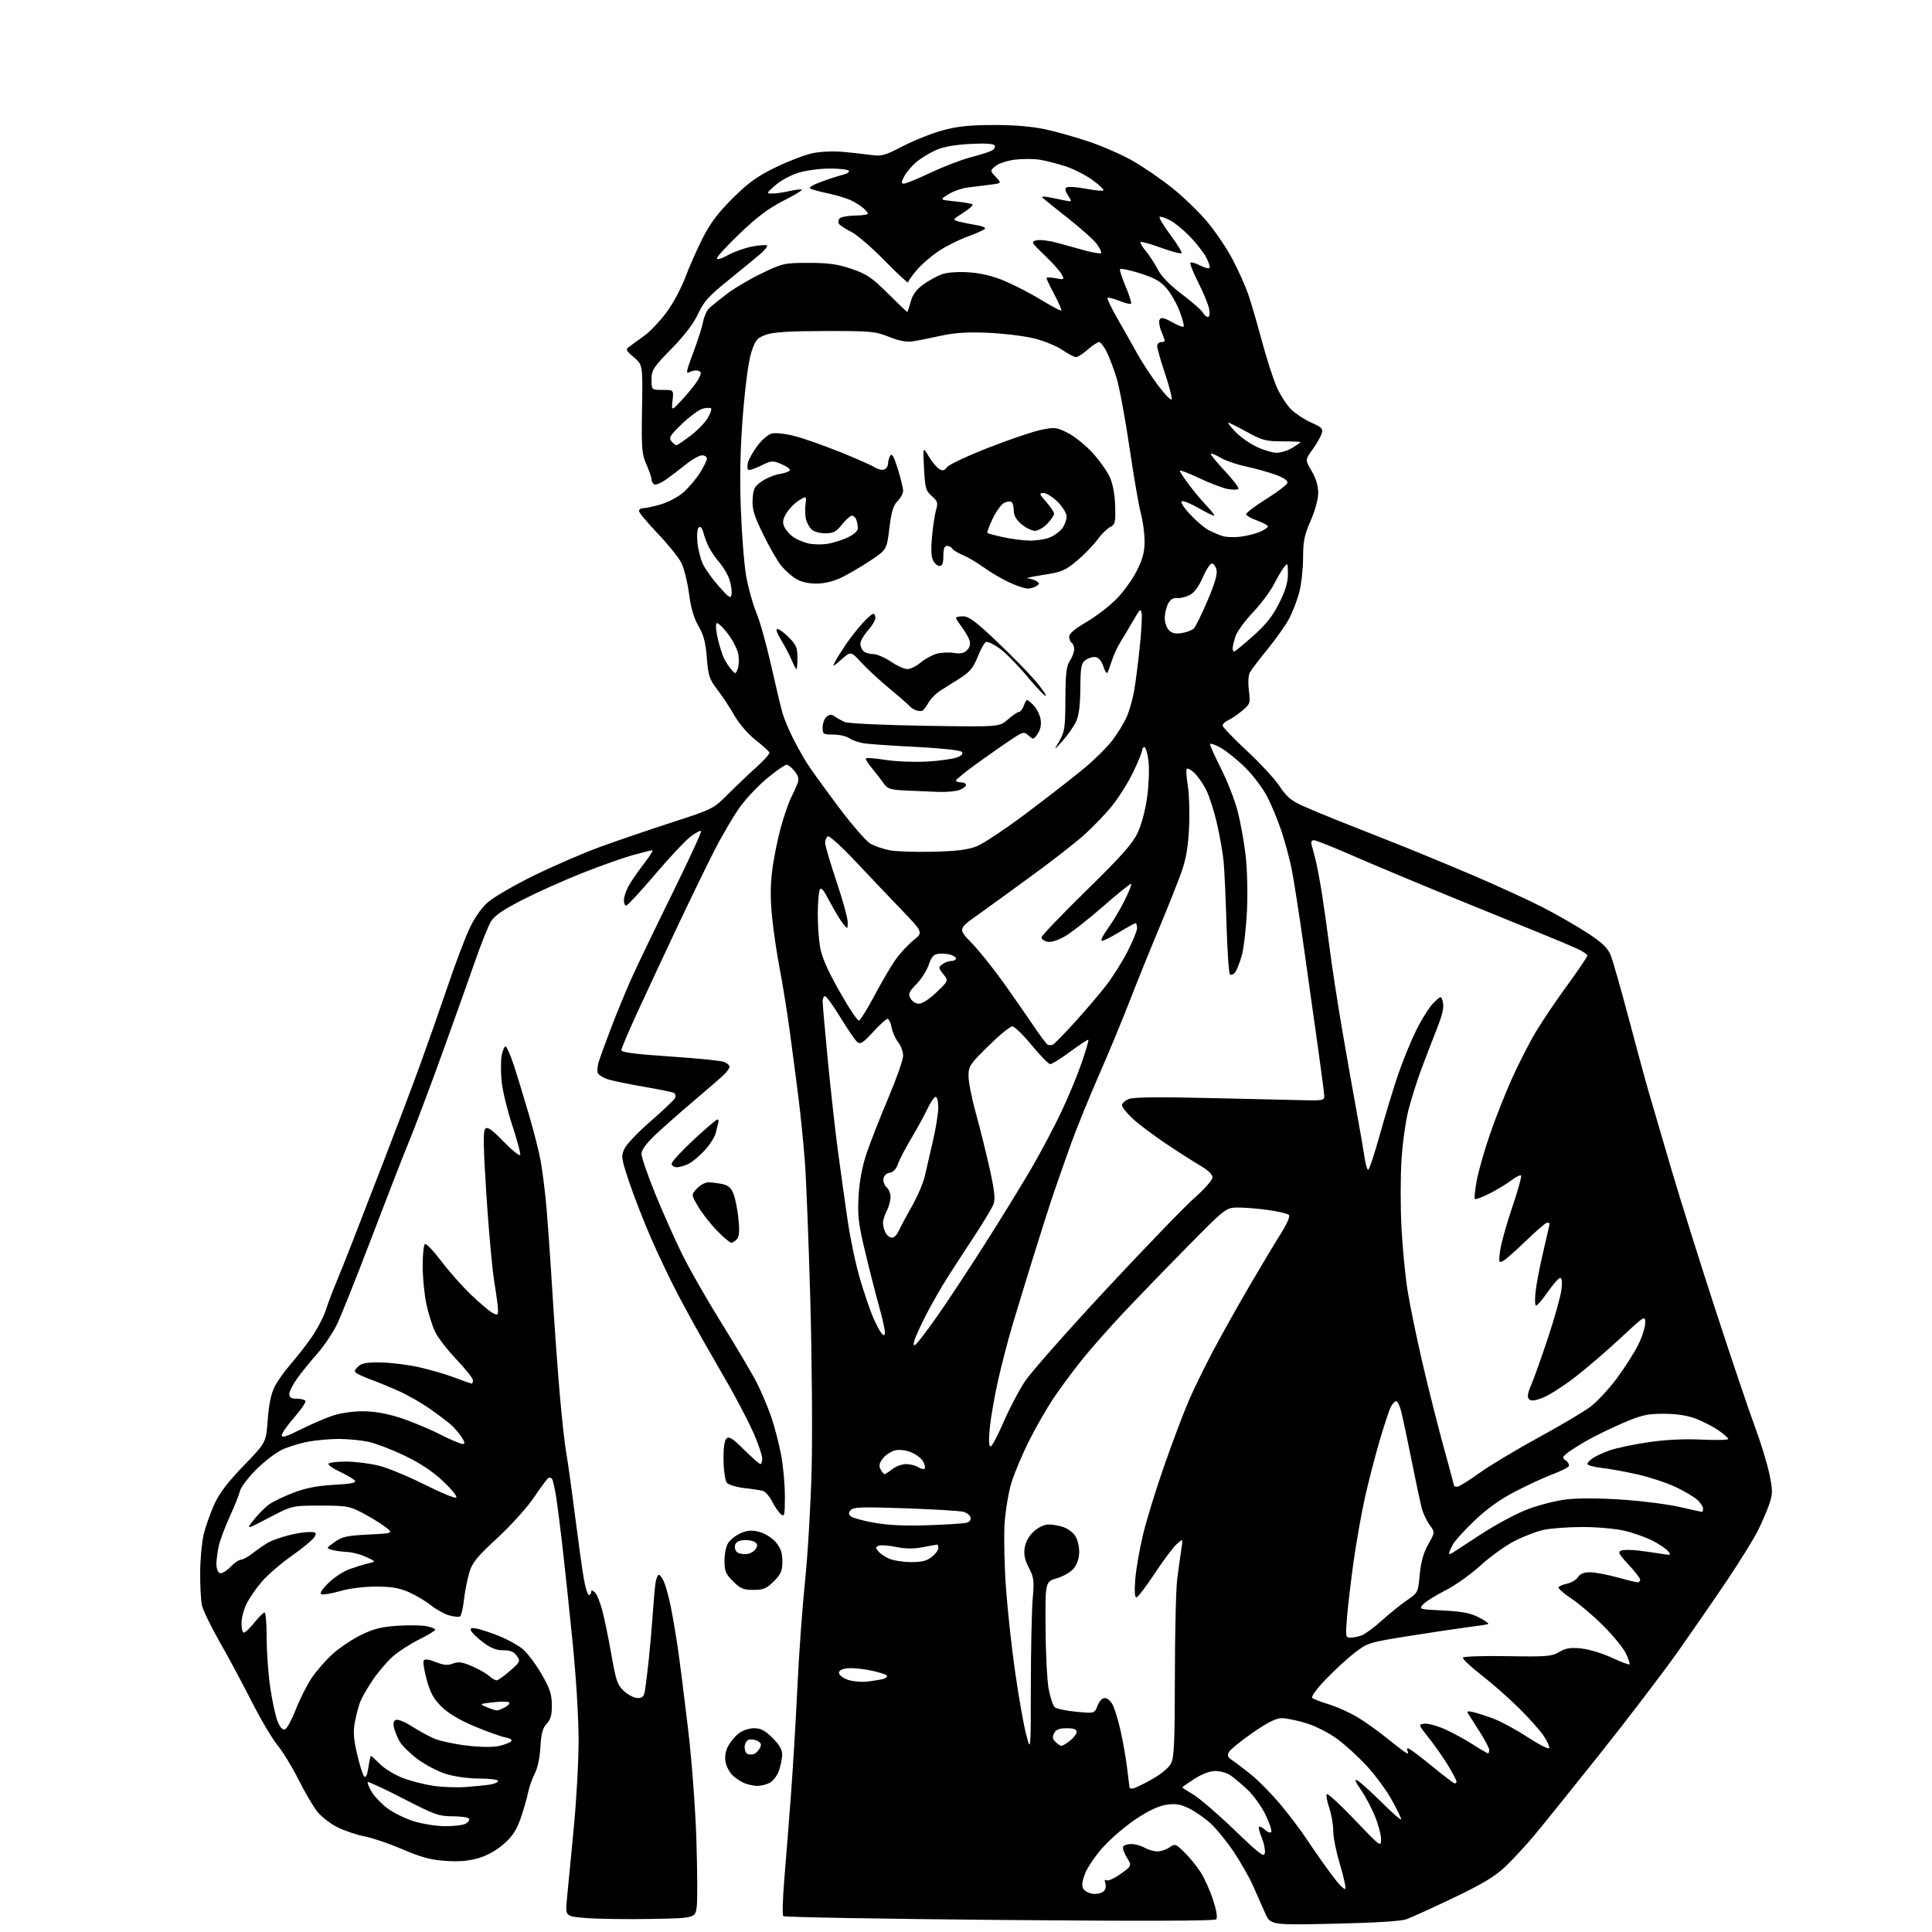<?xml version="1.0" encoding="UTF-8" standalone="no"?>
<svg 
  version="1.1" 
  xmlns="http://www.w3.org/2000/svg" 
  xmlns:xlink="http://www.w3.org/1999/xlink" 
  xmlns:svg="http://www.w3.org/2000/svg"
  xmlns:rdf="http://www.w3.org/1999/02/22-rdf-syntax-ns#"
  xmlns:cc="http://creativecommons.org/ns#"
  xmlns:dc="http://purl.org/dc/elements/1.1/"
  viewBox="0 0 768 768"
  width="768"
  height="768"
>
<style>svg {background-color: white; }</style>"
<path stroke="none" fill="black" fill-rule="evenodd" d="M530.25,764.71C505.00,765.26 505.00,765.26 502.87,760.38C501.70,757.70 499.51,752.75 498.00,749.40C496.49,746.04 493.00,739.95 490.25,735.87C487.50,731.79 483.37,726.76 481.09,724.70C478.80,722.63 474.98,719.99 472.60,718.84C469.17,717.17 467.30,716.88 463.62,717.43C460.50,717.90 456.55,719.75 451.54,723.10C447.44,725.84 441.61,730.83 438.58,734.18C435.54,737.53 432.29,742.29 431.35,744.74C430.12,747.97 429.93,749.67 430.67,750.86C431.24,751.76 432.92,752.65 434.41,752.82C435.90,753.00 437.78,752.60 438.58,751.93C439.46,751.20 439.79,749.92 439.42,748.73C439.00,747.42 439.16,746.98 439.90,747.44C440.51,747.81 443.02,746.67 445.49,744.90C449.97,741.68 449.97,741.68 447.91,738.36C446.78,736.53 446.14,734.58 446.49,734.02C446.83,733.46 448.33,733.02 449.81,733.04C451.29,733.05 453.62,733.71 455.00,734.50C456.38,735.29 458.64,735.95 460.03,735.96C461.42,735.98 463.59,735.27 464.86,734.38C467.07,732.84 467.31,732.91 470.65,736.13C472.56,737.99 475.45,741.49 477.06,743.91C478.67,746.34 480.98,751.41 482.19,755.17C483.63,759.63 484.05,762.35 483.42,762.98C482.78,763.62 452.52,763.70 397.28,763.21C350.44,762.79 311.78,762.11 311.36,761.69C310.94,761.28 311.14,754.54 311.80,746.72C312.46,738.90 313.65,723.73 314.45,713.00C315.25,702.27 316.39,683.15 316.98,670.50C317.57,657.85 318.94,638.95 320.02,628.50C321.11,618.05 322.28,598.02 322.64,584.00C322.99,569.98 322.75,539.60 322.10,516.50C321.46,493.40 320.48,468.65 319.93,461.50C319.38,454.35 318.25,443.10 317.42,436.50C316.59,429.90 315.03,417.98 313.95,410.00C312.87,402.02 311.08,390.93 309.99,385.35C308.90,379.77 307.53,370.59 306.95,364.94C306.21,357.72 306.21,352.12 306.95,346.09C307.54,341.36 309.09,333.64 310.39,328.92C311.70,324.20 313.51,318.92 314.41,317.18C315.31,315.44 316.46,312.92 316.97,311.58C317.69,309.68 317.45,308.57 315.88,306.57C314.76,305.16 313.32,304.00 312.67,304.00C312.02,304.00 308.70,306.29 305.28,309.09C301.86,311.89 297.00,316.95 294.49,320.34C291.97,323.73 287.19,331.82 283.87,338.33C280.55,344.84 273.77,358.79 268.81,369.33C263.84,379.87 256.90,394.74 253.39,402.37C249.87,410.00 247.00,416.79 247.00,417.46C247.00,418.33 252.49,419.04 266.25,419.96C276.84,420.67 286.51,421.63 287.75,422.10C288.99,422.57 290.00,423.43 290.00,424.02C290.00,424.61 288.96,426.08 287.69,427.30C286.42,428.51 281.13,433.09 275.94,437.49C270.75,441.88 263.91,447.91 260.75,450.89C256.84,454.57 255.00,457.08 255.00,458.71C255.00,460.03 257.47,467.18 260.48,474.59C263.50,481.99 268.35,492.88 271.26,498.78C274.18,504.68 281.33,517.15 287.15,526.50C292.97,535.85 299.21,546.42 301.01,550.00C302.81,553.58 305.34,559.60 306.63,563.39C307.92,567.18 309.66,573.87 310.49,578.25C311.32,582.63 312.00,590.05 312.00,594.73C312.00,602.36 311.84,603.11 310.43,601.94C309.56,601.22 307.99,598.95 306.94,596.89C305.89,594.83 304.24,592.92 303.27,592.65C302.30,592.38 298.94,591.87 295.82,591.52C292.70,591.16 289.60,590.22 288.94,589.43C288.28,588.63 287.69,584.67 287.62,580.55C287.54,575.76 287.95,572.66 288.76,571.85C289.77,570.83 291.14,571.69 295.79,576.29C298.96,579.43 301.88,582.00 302.28,582.00C302.68,582.00 302.99,580.99 302.99,579.75C302.98,578.51 301.46,574.03 299.61,569.78C297.75,565.54 293.20,556.76 289.49,550.28C285.78,543.80 281.05,535.58 279.00,532.00C276.94,528.42 272.75,520.76 269.68,514.96C266.62,509.16 261.68,498.81 258.70,491.96C255.73,485.11 251.82,475.06 250.02,469.62C246.92,460.27 246.83,459.58 248.28,456.54C249.12,454.78 253.88,449.82 258.86,445.52C263.83,441.21 268.13,437.10 268.41,436.38C268.69,435.66 268.48,434.80 267.96,434.48C267.44,434.15 262.00,433.03 255.87,431.98C249.75,430.93 243.26,429.58 241.45,428.99C239.65,428.39 237.94,427.28 237.64,426.51C237.35,425.74 237.48,423.85 237.94,422.31C238.39,420.76 240.57,414.77 242.77,409.00C244.96,403.23 248.57,394.45 250.77,389.50C252.97,384.55 260.28,369.34 267.00,355.70C273.73,342.06 278.98,330.65 278.68,330.35C278.38,330.05 276.47,331.06 274.44,332.61C272.41,334.16 266.05,340.96 260.30,347.71C254.55,354.47 249.43,360.00 248.92,360.00C248.42,360.00 248.00,359.08 248.00,357.95C248.00,356.82 248.72,354.46 249.61,352.70C250.49,350.94 253.22,346.91 255.67,343.75C258.13,340.59 259.76,338.00 259.30,338.00C258.84,338.00 255.32,338.87 251.48,339.94C247.64,341.01 238.65,344.20 231.50,347.03C224.35,349.86 213.68,354.64 207.79,357.65C199.98,361.65 196.56,363.99 195.15,366.31C194.09,368.07 191.18,375.35 188.70,382.50C186.22,389.65 180.29,406.29 175.52,419.48C170.75,432.67 164.87,448.25 162.45,454.11C160.04,459.97 153.30,477.30 147.47,492.63C141.64,507.96 135.51,523.27 133.85,526.65C132.18,530.03 128.69,535.20 126.08,538.15C123.47,541.09 119.91,545.48 118.17,547.90C116.43,550.32 115.00,553.13 115.00,554.15C115.00,555.53 115.75,556.00 117.94,556.00C119.56,556.00 121.12,556.39 121.42,556.87C121.71,557.35 119.72,560.30 116.98,563.43C114.24,566.56 112.00,569.77 112.00,570.57C112.00,571.64 113.91,571.06 119.25,568.37C123.24,566.36 128.93,563.88 131.91,562.86C135.11,561.76 140.09,561.00 144.10,561.00C148.57,561.00 153.57,561.85 158.70,563.48C162.99,564.84 170.09,567.76 174.48,569.98C178.87,572.19 183.08,574.00 183.85,574.00C184.94,574.00 184.86,573.41 183.48,571.25C182.51,569.74 180.55,567.48 179.11,566.22C177.68,564.97 173.88,562.12 170.68,559.89C167.48,557.65 162.08,554.57 158.68,553.04C155.28,551.51 150.47,549.52 148.00,548.62C145.53,547.72 142.82,546.55 142.00,546.03C140.69,545.19 140.73,544.85 142.29,543.29C143.70,541.88 145.61,541.52 151.31,541.60C155.28,541.65 162.08,542.49 166.42,543.45C170.76,544.41 177.17,546.28 180.67,547.60C184.18,548.92 187.26,550.00 187.52,550.00C187.79,550.00 188.00,549.39 188.00,548.64C188.00,547.90 185.08,544.22 181.50,540.46C177.93,536.71 174.09,531.75 172.98,529.45C171.86,527.15 170.30,522.17 169.49,518.38C168.69,514.60 168.03,507.81 168.02,503.31C168.01,498.80 168.42,494.86 168.93,494.54C169.44,494.23 172.32,497.24 175.33,501.23C178.34,505.23 183.66,511.24 187.15,514.59C190.64,517.93 194.51,521.21 195.75,521.87C197.78,522.95 198.00,522.84 197.98,520.79C197.97,519.53 197.30,514.45 196.48,509.50C195.66,504.55 194.26,489.11 193.36,475.18C192.11,455.77 192.01,449.59 192.91,448.69C193.81,447.79 195.53,448.99 200.26,453.86C203.65,457.35 206.60,459.71 206.80,459.10C207.00,458.50 205.57,453.16 203.61,447.25C201.66,441.34 199.76,433.50 199.40,429.84C199.04,426.18 199.05,421.57 199.42,419.59C199.79,417.62 200.48,416.00 200.96,416.00C201.44,416.00 202.97,419.49 204.36,423.75C205.74,428.01 208.45,436.90 210.38,443.50C212.30,450.10 214.35,458.20 214.93,461.50C215.51,464.80 216.42,471.77 216.95,477.00C217.48,482.23 218.62,497.98 219.48,512.00C220.34,526.02 221.73,545.31 222.57,554.86C223.41,564.41 224.52,574.46 225.04,577.20C225.56,579.93 227.11,591.02 228.49,601.84C229.87,612.65 231.49,624.31 232.10,627.75C232.71,631.19 233.62,634.00 234.11,634.00C234.60,634.00 235.00,633.49 235.00,632.88C235.00,632.06 235.37,632.06 236.37,632.89C237.13,633.52 238.45,636.61 239.32,639.77C240.18,642.92 241.83,650.90 242.99,657.50C244.86,668.20 245.41,669.80 248.06,672.25C249.69,673.76 252.13,675.00 253.47,675.00C255.45,675.00 256.01,674.38 256.43,671.75C256.72,669.96 257.39,664.45 257.92,659.50C258.45,654.55 259.15,646.45 259.48,641.50C259.81,636.55 260.31,631.04 260.58,629.25C260.86,627.46 261.45,626.00 261.88,626.00C262.32,626.00 263.22,627.19 263.88,628.64C264.55,630.10 265.73,634.34 266.52,638.07C267.30,641.81 268.62,649.50 269.45,655.18C270.28,660.86 272.12,675.40 273.54,687.50C275.00,699.87 276.43,718.91 276.81,731.00C277.19,742.83 277.27,754.75 277.00,757.50C276.50,762.50 276.50,762.50 259.00,762.81C249.38,762.98 237.73,762.82 233.11,762.46C224.73,761.80 224.73,761.80 225.33,755.15C225.66,751.49 226.84,739.27 227.96,728.00C229.08,716.73 230.00,700.50 230.00,691.95C230.00,682.64 229.00,666.48 227.51,651.72C226.14,638.14 224.33,621.07 223.48,613.77C222.64,606.47 221.53,597.91 221.03,594.74C220.52,591.58 219.83,588.53 219.49,587.98C219.14,587.42 218.46,587.21 217.97,587.52C217.48,587.82 214.94,591.26 212.32,595.16C209.67,599.11 203.22,606.27 197.77,611.32C189.48,618.98 187.74,621.13 186.53,625.21C185.74,627.87 184.79,632.75 184.42,636.05C184.04,639.35 183.35,642.28 182.88,642.57C182.41,642.86 180.47,642.67 178.58,642.15C176.68,641.62 173.41,639.82 171.31,638.14C169.22,636.46 165.26,634.10 162.52,632.90C158.76,631.24 155.57,630.70 149.52,630.69C144.79,630.68 138.97,631.40 135.33,632.45C131.93,633.42 128.56,634.01 127.83,633.76C126.94,633.46 127.83,631.98 130.50,629.32C132.70,627.12 136.53,624.61 139.00,623.73C141.47,622.86 144.85,621.83 146.50,621.44C149.50,620.75 149.50,620.75 145.50,618.90C143.30,617.88 139.93,617.00 138.00,616.93C136.07,616.86 133.39,616.49 132.04,616.12C129.59,615.43 129.59,615.43 133.04,612.97C136.00,610.86 137.94,610.43 146.50,610.00C156.50,609.50 156.50,609.50 153.00,606.86C151.07,605.41 147.03,602.94 144.00,601.36C138.91,598.71 137.67,598.50 127.33,598.50C116.16,598.50 116.16,598.50 106.95,603.31C97.74,608.12 97.74,608.12 100.94,604.08C102.70,601.86 105.43,599.12 107.00,598.00C108.57,596.88 112.93,594.79 116.68,593.36C121.53,591.51 126.17,590.61 132.76,590.24C139.71,589.86 141.77,589.43 141.04,588.55C140.50,587.90 137.82,586.32 135.07,585.03C132.32,583.74 130.31,582.31 130.60,581.85C130.88,581.38 134.04,581.00 137.60,581.00C141.17,581.00 147.03,581.74 150.63,582.64C154.23,583.55 162.38,586.91 168.73,590.12C175.08,593.32 180.75,595.66 181.32,595.30C181.90,594.95 179.63,592.10 176.17,588.85C171.95,584.88 167.05,581.63 160.74,578.60C155.66,576.16 149.12,573.68 146.20,573.08C143.29,572.49 138.08,572.00 134.63,572.00C131.19,572.00 125.72,572.49 122.49,573.09C119.25,573.68 114.58,575.13 112.10,576.29C109.61,577.46 104.99,581.01 101.82,584.18C98.65,587.35 95.75,591.20 95.38,592.72C95.01,594.25 93.19,598.82 91.33,602.87C89.47,606.92 87.53,612.10 87.00,614.37C86.48,616.64 86.04,619.91 86.02,621.64C86.01,623.42 86.60,625.02 87.39,625.32C88.15,625.61 90.03,624.53 91.57,622.92C93.11,621.32 95.01,620.00 95.79,620.00C96.57,620.00 98.85,618.72 100.86,617.14C102.86,615.57 105.60,613.71 106.95,613.00C108.30,612.29 111.68,611.11 114.45,610.37C117.23,609.63 120.98,609.02 122.79,609.01C125.71,609.00 125.96,609.21 125.05,610.91C124.49,611.95 120.49,615.29 116.16,618.33C111.83,621.36 106.42,626.01 104.13,628.67C101.85,631.33 99.08,635.33 97.99,637.57C96.89,639.80 96.00,643.29 96.00,645.32C96.00,647.34 96.43,649.00 96.95,649.00C97.48,649.00 99.35,647.20 101.12,645.00C102.89,642.80 104.71,641.00 105.17,641.00C105.63,641.00 106.00,645.61 106.01,651.25C106.01,656.89 106.67,665.87 107.48,671.21C108.28,676.55 109.60,682.51 110.41,684.45C111.39,686.78 112.37,687.79 113.31,687.44C114.09,687.14 115.98,683.65 117.52,679.70C119.05,675.74 121.85,670.14 123.74,667.26C125.63,664.38 129.43,660.00 132.17,657.53C134.92,655.06 140.01,651.64 143.48,649.93C148.36,647.53 151.61,646.70 157.78,646.28C162.16,645.98 167.38,646.04 169.38,646.41C171.37,646.78 173.00,647.42 173.00,647.83C173.00,648.24 170.09,650.01 166.53,651.76C162.97,653.52 158.20,656.63 155.92,658.69C153.65,660.75 150.12,664.92 148.08,667.96C146.04,671.01 143.84,674.85 143.19,676.50C142.54,678.15 141.59,681.75 141.07,684.51C140.35,688.39 140.55,691.27 141.97,697.35C142.97,701.66 144.23,705.63 144.77,706.17C145.41,706.81 145.99,705.57 146.44,702.58C146.81,700.06 147.27,698.00 147.46,698.00C147.65,698.00 149.31,699.50 151.15,701.34C152.99,703.18 157.12,705.66 160.33,706.86C163.53,708.05 169.01,709.43 172.49,709.93C175.98,710.42 181.68,710.62 185.17,710.36C188.65,710.11 192.96,709.68 194.75,709.40C196.54,709.13 198.00,708.48 198.00,707.95C198.00,707.43 194.67,707.00 190.59,707.00C186.20,707.00 180.77,706.25 177.25,705.16C173.99,704.14 168.89,701.47 165.91,699.22C162.94,696.97 159.77,693.86 158.89,692.32C158.00,690.77 156.99,688.31 156.64,686.85C156.21,685.05 156.46,684.04 157.42,683.67C158.19,683.37 161.00,684.52 163.66,686.22C166.32,687.92 170.30,690.10 172.50,691.07C174.70,692.04 180.55,693.30 185.50,693.89C191.05,694.54 195.98,694.60 198.37,694.05C200.50,693.56 202.67,692.73 203.18,692.22C203.77,691.63 202.88,691.03 200.81,690.62C198.99,690.26 193.49,688.29 188.58,686.23C182.71,683.78 178.27,681.13 175.58,678.50C172.42,675.39 171.08,672.99 169.65,667.82C168.63,664.15 168.08,660.67 168.44,660.10C168.87,659.40 170.45,659.60 173.19,660.69C176.32,661.95 177.93,662.09 180.03,661.30C182.21,660.47 183.76,660.68 187.64,662.35C190.31,663.50 193.37,665.24 194.44,666.22C195.50,667.20 196.85,667.98 197.44,667.96C198.02,667.93 200.41,666.23 202.75,664.18C206.81,660.61 206.93,660.35 205.44,658.22C204.29,656.58 202.88,656.00 200.02,656.00C197.20,656.00 195.01,655.12 191.91,652.75C189.57,650.96 187.46,648.89 187.21,648.14C186.87,647.10 187.50,646.95 189.94,647.49C191.68,647.87 195.63,649.21 198.70,650.46C201.78,651.71 205.78,653.92 207.61,655.38C209.43,656.84 212.81,661.25 215.10,665.18C218.52,671.02 219.30,673.30 219.36,677.62C219.42,681.68 218.94,683.44 217.32,685.20C215.70,686.97 215.12,689.13 214.82,694.50C214.59,698.70 213.69,702.90 212.59,705.00C211.57,706.92 210.38,710.30 209.94,712.50C209.50,714.70 208.17,719.31 206.99,722.74C205.34,727.50 203.75,729.93 200.25,733.01C197.37,735.55 193.63,737.63 190.14,738.65C186.23,739.79 182.38,740.10 177.05,739.73C171.20,739.33 167.36,738.29 160.00,735.12C154.78,732.88 148.03,730.58 145.00,730.01C141.97,729.44 137.16,727.83 134.29,726.43C131.43,725.04 127.76,722.22 126.13,720.17C124.51,718.11 121.14,712.37 118.64,707.39C116.15,702.42 112.40,696.27 110.30,693.74C108.21,691.20 103.58,683.36 100.01,676.31C96.43,669.27 90.70,658.58 87.27,652.57C83.83,646.56 80.68,640.04 80.26,638.07C79.84,636.11 79.53,630.23 79.57,625.00C79.61,619.77 80.23,613.02 80.95,610.00C81.68,606.98 83.54,601.67 85.09,598.20C87.15,593.61 90.34,589.40 96.85,582.65C105.79,573.40 105.79,573.40 106.42,564.45C106.84,558.57 107.74,554.11 109.07,551.44C110.17,549.20 113.02,545.15 115.40,542.44C117.77,539.72 121.56,534.87 123.81,531.65C126.06,528.44 128.65,523.49 129.56,520.65C130.48,517.82 132.28,513.02 133.57,510.00C134.86,506.98 137.91,499.32 140.36,493.00C142.81,486.68 148.65,471.60 153.33,459.50C158.01,447.40 164.29,430.75 167.28,422.50C170.27,414.25 175.08,400.52 177.98,392.00C180.87,383.48 184.68,373.35 186.45,369.50C188.46,365.11 191.21,361.11 193.82,358.76C196.10,356.71 204.39,351.89 212.24,348.04C220.08,344.20 231.90,339.09 238.50,336.68C245.10,334.26 257.93,329.89 267.00,326.95C283.46,321.61 283.51,321.59 289.56,315.55C292.89,312.22 297.99,307.37 300.90,304.77C303.80,302.16 306.03,299.63 305.84,299.13C305.65,298.63 303.19,296.40 300.36,294.17C297.39,291.83 293.86,287.75 291.99,284.49C290.22,281.38 287.15,276.74 285.18,274.17C281.97,269.99 281.54,268.67 280.98,261.50C280.50,255.40 279.72,252.41 277.68,248.90C275.83,245.74 274.65,241.68 273.88,235.90C273.26,231.28 271.89,225.78 270.82,223.68C269.76,221.58 265.54,216.36 261.44,212.07C257.35,207.78 254.00,203.77 254.00,203.14C254.00,202.51 254.82,202.00 255.82,202.00C256.82,202.00 259.98,201.31 262.83,200.46C265.69,199.61 269.68,197.47 271.69,195.71C273.70,193.94 276.62,190.50 278.18,188.05C279.73,185.61 281.00,183.02 281.00,182.30C281.00,181.59 280.13,181.00 279.08,181.00C278.02,181.00 275.21,182.57 272.83,184.48C270.45,186.40 266.84,189.14 264.81,190.58C262.78,192.01 260.64,192.90 260.06,192.54C259.48,192.18 259.00,191.29 259.00,190.57C259.00,189.85 258.08,187.18 256.97,184.66C255.13,180.51 254.96,178.35 255.22,162.56C255.50,145.06 255.50,145.06 252.00,142.04C248.58,139.09 248.55,138.98 250.50,137.55C251.60,136.74 254.23,134.83 256.35,133.29C258.46,131.76 262.29,127.71 264.85,124.30C267.41,120.89 270.81,114.59 272.41,110.30C274.01,106.01 277.15,98.90 279.40,94.51C282.41,88.61 285.53,84.48 291.33,78.74C297.59,72.54 301.04,70.06 308.34,66.51C313.38,64.07 319.94,61.55 322.93,60.91C325.96,60.27 331.26,60.02 334.93,60.35C338.54,60.68 343.62,61.24 346.22,61.60C350.46,62.19 351.75,61.83 358.93,58.10C363.33,55.81 370.43,52.99 374.71,51.82C380.67,50.21 385.44,49.71 395.00,49.69C403.13,49.68 410.30,50.28 415.50,51.40C419.90,52.35 427.85,54.60 433.16,56.40C438.47,58.20 446.25,61.63 450.45,64.03C454.64,66.44 461.71,71.30 466.14,74.85C470.57,78.40 476.85,84.50 480.09,88.40C483.34,92.31 487.82,99.00 490.05,103.27C492.29,107.54 495.02,113.62 496.12,116.77C497.22,119.92 499.68,128.33 501.59,135.45C503.50,142.57 506.22,150.96 507.62,154.09C509.02,157.22 511.60,161.15 513.34,162.84C515.08,164.52 518.66,166.85 521.30,168.02C525.43,169.84 526.00,170.44 525.41,172.32C525.04,173.52 523.40,176.37 521.77,178.65C518.80,182.80 518.80,182.80 521.40,187.24C523.09,190.13 524.00,193.15 524.00,195.92C524.00,198.45 522.79,202.92 521.00,207.00C518.50,212.70 518.00,215.15 518.00,221.71C518.00,226.04 517.31,232.23 516.47,235.47C515.62,238.70 513.77,243.48 512.35,246.09C510.93,248.70 507.08,254.14 503.79,258.17C500.50,262.20 497.36,266.34 496.81,267.37C496.23,268.43 496.08,271.51 496.45,274.49C497.08,279.52 496.98,279.84 493.83,282.49C492.03,284.00 489.53,285.71 488.28,286.28C487.02,286.85 486.00,287.81 486.00,288.41C486.00,289.01 490.32,293.51 495.59,298.41C500.87,303.30 506.75,309.67 508.67,312.55C511.43,316.71 513.32,318.32 517.82,320.33C520.95,321.73 526.88,324.21 531.00,325.85C535.12,327.48 545.02,331.40 553.00,334.55C560.98,337.70 575.38,343.64 585.00,347.73C594.62,351.83 607.23,357.60 613.00,360.55C618.77,363.51 626.94,368.18 631.13,370.94C637.07,374.84 639.11,376.82 640.30,379.80C641.15,381.91 644.39,393.29 647.51,405.07C650.63,416.86 654.22,430.10 655.51,434.50C656.79,438.90 660.76,452.43 664.33,464.57C667.90,476.71 675.87,502.13 682.05,521.07C688.22,540.01 695.20,560.67 697.55,567.00C699.90,573.33 702.51,581.83 703.35,585.90C704.72,592.56 704.72,593.75 703.32,597.90C702.46,600.43 700.41,605.20 698.75,608.50C697.10,611.80 691.71,620.52 686.77,627.87C681.84,635.22 672.99,648.04 667.12,656.37C661.24,664.69 647.30,682.98 636.14,697.00C624.97,711.02 613.09,725.78 609.74,729.78C606.38,733.78 601.22,739.33 598.28,742.12C594.23,745.95 589.24,748.94 577.72,754.45C569.35,758.45 560.92,762.28 559.00,762.95C556.80,763.71 546.12,764.37 530.25,764.71zM534.81,750.66C534.98,749.84 533.96,745.39 532.56,740.78C531.15,736.17 530.00,730.36 530.00,727.88C530.00,725.39 529.27,721.23 528.39,718.62C527.50,716.02 527.08,713.58 527.46,713.21C527.84,712.83 532.84,717.44 538.57,723.46C548.71,734.09 549.00,734.30 549.00,731.17C549.00,729.41 547.92,725.30 546.60,722.06C545.28,718.81 542.76,714.05 540.99,711.48C538.61,708.03 538.27,707.07 539.66,707.82C540.70,708.38 545.03,712.29 549.28,716.50C553.53,720.72 557.00,723.75 557.00,723.22C557.00,722.69 555.31,719.22 553.25,715.51C551.19,711.79 546.80,705.80 543.50,702.19C540.20,698.59 534.87,693.70 531.65,691.33C528.33,688.88 523.00,686.15 519.30,685.01C515.72,683.90 511.33,683.00 509.55,683.00C507.24,683.00 503.95,684.64 498.01,688.76C493.45,691.92 489.21,695.34 488.60,696.35C487.69,697.87 487.93,698.48 489.99,699.84C491.35,700.75 494.73,703.33 497.49,705.56C500.24,707.79 505.33,712.96 508.79,717.06C512.26,721.15 517.17,727.65 519.70,731.50C522.24,735.35 526.61,741.57 529.41,745.33C532.45,749.41 534.62,751.56 534.81,750.66zM502.81,736.49C502.98,735.23 502.41,732.52 501.54,730.45C500.68,728.38 500.20,726.46 500.48,726.19C500.76,725.91 501.85,726.46 502.89,727.40C503.94,728.35 505.05,728.72 505.36,728.23C505.66,727.73 504.64,724.67 503.07,721.41C501.51,718.16 498.27,713.65 495.87,711.40C493.46,709.14 490.39,706.55 489.03,705.65C487.67,704.74 485.01,704.00 483.12,704.00C480.97,704.00 477.85,705.17 474.84,707.10C472.18,708.81 470.00,710.34 470.00,710.51C470.00,710.67 471.96,711.96 474.35,713.36C476.74,714.76 484.05,721.05 490.60,727.34C500.94,737.27 502.54,738.47 502.81,736.49zM176.82,725.94C180.29,725.97 184.01,725.53 185.09,724.95C186.17,724.37 186.79,723.47 186.47,722.95C186.15,722.43 183.19,722.00 179.91,722.00C174.47,722.00 172.71,721.37 160.32,714.98C152.83,711.12 146.50,708.17 146.23,708.43C145.97,708.69 146.62,710.38 147.68,712.19C148.73,713.99 151.51,716.93 153.85,718.71C156.19,720.50 160.89,722.84 164.30,723.92C167.71,725.00 173.34,725.91 176.82,725.94zM450.15,711.00C450.79,711.00 454.16,709.40 457.65,707.45C461.49,705.30 464.59,702.76 465.50,701.00C466.74,698.60 467.01,692.57 467.03,666.30C467.05,648.81 467.47,631.35 467.98,627.50C468.48,623.65 469.20,618.48 469.58,616.00C470.28,611.50 470.28,611.50 467.68,613.88C466.26,615.19 462.31,620.48 458.91,625.63C455.52,630.78 452.28,635.00 451.72,635.00C451.08,635.00 450.92,632.35 451.29,627.75C451.60,623.76 453.00,615.77 454.38,610.00C455.76,604.23 459.57,591.85 462.85,582.50C466.13,573.15 470.45,561.67 472.46,557.00C474.47,552.33 478.86,543.33 482.22,537.00C485.57,530.67 492.09,519.04 496.71,511.14C501.33,503.24 506.95,493.87 509.19,490.32C511.62,486.47 512.90,483.50 512.36,482.96C511.86,482.46 508.32,481.60 504.48,481.05C500.64,480.49 495.22,480.03 492.44,480.02C487.37,480.00 487.37,480.00 471.84,495.75C463.30,504.41 451.85,516.25 446.39,522.06C440.93,527.87 433.63,536.14 430.17,540.44C426.71,544.75 421.67,551.55 418.96,555.56C416.25,559.57 411.82,567.27 409.10,572.68C406.39,578.08 403.21,585.65 402.03,589.50C400.86,593.35 399.64,600.77 399.32,606.00C399.01,611.23 399.27,622.70 399.91,631.50C400.54,640.30 402.19,655.38 403.58,665.00C404.96,674.62 406.91,685.65 407.92,689.50C409.75,696.50 409.75,696.50 409.78,670.00C409.80,655.42 410.13,639.89 410.52,635.49C411.14,628.34 410.98,627.01 408.98,623.19C407.34,620.03 406.91,617.94 407.34,615.21C407.72,612.84 409.03,610.51 410.98,608.75C412.80,607.11 415.18,606.00 416.87,606.00C418.43,606.00 421.09,606.48 422.78,607.07C424.48,607.67 426.57,609.23 427.43,610.54C428.30,611.85 429.00,614.68 429.00,616.83C429.00,619.26 428.22,621.72 426.94,623.35C425.75,624.86 422.88,626.56 420.19,627.35C415.50,628.73 415.50,628.73 415.62,647.11C415.68,657.23 416.25,668.19 416.87,671.47C417.50,674.76 418.57,677.97 419.26,678.61C419.94,679.25 423.79,680.08 427.81,680.45C435.12,681.13 435.12,681.13 436.28,678.07C436.97,676.25 438.15,675.00 439.19,675.00C440.16,675.00 441.57,676.24 442.34,677.75C443.10,679.26 444.45,683.65 445.34,687.50C446.23,691.35 447.42,698.02 447.98,702.32C448.54,706.62 449.00,710.34 449.00,710.57C449.00,710.81 449.52,711.00 450.15,711.00zM301.00,709.92C299.62,709.90 297.38,709.42 296.00,708.88C294.63,708.33 292.50,706.93 291.27,705.78C290.04,704.63 288.76,702.23 288.43,700.46C288.04,698.42 288.40,696.13 289.39,694.21C290.25,692.54 292.15,690.24 293.61,689.09C295.15,687.88 297.73,687.00 299.75,687.00C302.46,687.00 304.09,687.86 307.12,690.88C309.90,693.67 310.98,695.57 310.92,697.63C310.88,699.21 310.28,702.08 309.59,704.00C308.90,705.92 307.25,708.06 305.92,708.74C304.59,709.41 302.38,709.95 301.00,709.92zM578.25,708.93C578.66,708.97 579.00,708.64 579.00,708.19C579.00,707.75 577.53,704.93 575.72,701.94C573.92,698.95 570.48,694.02 568.09,691.00C563.76,685.54 563.75,685.50 566.22,685.20C567.59,685.03 571.19,685.99 574.23,687.34C577.27,688.68 582.29,691.41 585.40,693.39C588.50,695.38 591.26,697.00 591.52,697.00C591.78,697.00 592.00,696.39 592.00,695.66C592.00,694.92 590.29,691.65 588.20,688.41C586.11,685.16 584.05,681.92 583.61,681.21C583.02,680.22 583.50,680.08 585.67,680.60C587.22,680.97 590.83,682.14 593.69,683.19C596.54,684.24 602.62,687.53 607.19,690.51C611.76,693.49 615.66,695.47 615.85,694.91C616.04,694.36 615.06,692.18 613.68,690.09C612.29,687.99 607.86,683.01 603.83,679.02C599.80,675.03 593.02,669.07 588.76,665.77C584.51,662.47 581.26,659.38 581.55,658.91C581.85,658.44 589.82,658.19 599.28,658.35C614.88,658.62 616.80,658.46 619.80,656.69C622.44,655.13 624.24,654.85 628.62,655.30C631.65,655.61 637.09,657.26 640.71,658.95C644.33,660.65 647.49,661.84 647.73,661.60C647.97,661.36 647.36,659.44 646.36,657.33C645.37,655.22 641.36,650.29 637.45,646.38C633.55,642.46 627.80,637.56 624.69,635.50C621.58,633.43 619.26,631.39 619.53,630.95C619.80,630.51 621.39,629.85 623.06,629.49C624.73,629.12 626.63,627.96 627.29,626.91C628.10,625.62 629.62,625.00 632.01,625.00C633.95,625.00 638.79,625.90 642.76,627.00C646.73,628.10 650.43,629.00 650.99,629.00C651.54,629.00 652.00,628.53 652.00,627.96C652.00,627.38 649.92,624.69 647.38,621.97C643.54,617.87 643.04,616.92 644.44,616.39C645.36,616.03 648.46,616.02 651.31,616.37C654.17,616.72 658.30,617.30 660.50,617.67C664.22,618.29 664.40,618.21 663.06,616.59C662.27,615.63 659.47,613.75 656.83,612.41C654.20,611.08 649.22,609.32 645.77,608.51C642.32,607.69 634.91,607.02 629.30,607.01C623.69,607.01 616.71,607.50 613.80,608.11C610.88,608.72 605.54,610.76 601.93,612.64C598.31,614.52 592.23,618.92 588.41,622.40C584.58,625.89 578.32,630.33 574.48,632.26C570.64,634.20 566.70,636.67 565.72,637.75C563.96,639.71 564.05,639.74 573.72,640.21C581.33,640.58 584.50,641.20 588.00,643.00C590.48,644.27 592.05,645.46 591.50,645.63C590.95,645.80 587.12,646.37 583.00,646.90C578.88,647.43 568.36,649.01 559.62,650.41C544.24,652.87 543.59,653.08 538.54,656.97C535.67,659.18 530.49,663.95 527.02,667.56C523.52,671.20 521.11,674.48 521.61,674.93C522.10,675.38 525.12,676.55 528.33,677.53C531.53,678.52 536.68,680.84 539.76,682.70C542.85,684.56 548.38,688.54 552.05,691.54C555.72,694.54 559.04,697.00 559.42,697.00C559.80,697.00 559.84,696.55 559.50,696.00C559.16,695.45 559.28,695.00 559.76,695.00C560.25,695.00 564.43,698.12 569.07,701.93C573.71,705.75 577.84,708.90 578.25,708.93zM299.78,697.24C300.48,696.98 301.50,695.94 302.04,694.92C302.81,693.49 302.59,692.85 301.09,692.05C300.02,691.47 298.44,691.28 297.57,691.61C296.71,691.94 296.00,693.25 296.00,694.52C296.00,695.79 296.56,697.03 297.25,697.27C297.94,697.51 299.08,697.49 299.78,697.24zM421.94,694.00C422.37,694.00 423.92,693.07 425.37,691.93C426.81,690.79 428.00,689.21 428.00,688.43C428.00,687.43 426.80,687.00 424.04,687.00C421.14,687.00 419.79,687.52 419.04,688.93C418.26,690.39 418.39,691.25 419.57,692.43C420.44,693.29 421.50,694.00 421.94,694.00zM197.50,679.92C198.05,679.92 199.57,679.33 200.89,678.61C202.20,677.88 202.82,677.01 202.28,676.67C201.73,676.34 198.86,676.35 195.89,676.70C190.50,677.34 190.50,677.34 193.50,678.63C195.15,679.33 196.95,679.91 197.50,679.92zM345.00,668.43C347.48,668.13 350.29,667.65 351.26,667.37C352.24,667.09 352.81,666.50 352.54,666.07C352.28,665.64 349.46,664.73 346.28,664.06C343.10,663.39 338.93,662.98 337.00,663.17C334.70,663.39 333.50,664.02 333.50,665.00C333.50,665.83 335.07,667.05 337.00,667.73C338.94,668.41 342.51,668.72 345.00,668.43zM536.83,651.00C537.95,651.00 539.99,650.57 541.37,650.05C542.74,649.53 546.29,646.90 549.26,644.22C552.22,641.54 556.68,637.94 559.17,636.22C563.68,633.13 563.71,633.07 564.37,625.92C564.84,620.87 565.85,617.29 567.74,613.91C570.45,609.10 570.45,609.10 568.30,606.20C567.12,604.60 565.70,601.54 565.13,599.40C564.57,597.25 562.72,588.52 561.02,580.00C559.32,571.48 557.47,562.81 556.92,560.75C556.37,558.69 555.51,557.00 555.00,557.00C554.49,557.00 553.56,557.96 552.93,559.14C552.30,560.31 550.28,566.37 548.45,572.60C546.62,578.83 543.99,589.01 542.60,595.21C541.22,601.42 539.20,612.80 538.11,620.50C537.03,628.20 535.84,638.21 535.47,642.75C534.82,650.61 534.89,651.00 536.83,651.00zM299.50,632.00C295.49,632.00 294.30,631.50 291.40,628.60C288.46,625.66 288.00,624.54 288.00,620.32C288.00,617.43 288.66,614.50 289.63,613.12C290.53,611.84 292.79,610.15 294.67,609.37C297.30,608.27 298.96,608.18 301.96,608.99C304.17,609.58 306.97,611.36 308.43,613.10C310.36,615.39 311.00,617.28 311.00,620.68C311.00,624.49 310.46,625.74 307.60,628.60C304.70,631.50 303.51,632.00 299.50,632.00zM362.12,620.96C366.32,620.99 368.39,620.48 370.37,618.93C371.81,617.79 373.00,616.21 373.00,615.43C373.00,614.64 372.84,614.00 372.64,614.00C372.44,614.00 369.85,614.46 366.89,615.02C363.12,615.74 359.92,615.71 356.20,614.94C353.27,614.33 350.18,614.10 349.33,614.43C348.00,614.94 347.98,615.27 349.14,616.67C349.89,617.57 351.85,618.89 353.50,619.61C355.15,620.33 359.03,620.94 362.12,620.96zM296.90,617.76C298.22,617.62 299.79,616.70 300.40,615.72C301.25,614.35 301.16,613.72 300.00,612.96C299.18,612.42 297.15,612.10 295.51,612.24C293.50,612.41 292.40,613.12 292.16,614.38C291.96,615.41 292.41,616.66 293.15,617.14C293.89,617.62 295.58,617.90 296.90,617.76zM577.25,617.36C577.94,616.94 583.10,613.58 588.71,609.89C594.33,606.20 602.60,601.76 607.10,600.02C611.61,598.28 618.67,596.49 622.88,596.01C627.44,595.49 636.32,595.54 645.00,596.14C652.98,596.69 663.25,598.01 667.83,599.07C672.41,600.13 676.35,601.00 676.58,601.00C676.81,601.00 677.00,600.40 677.00,599.67C677.00,598.95 675.99,597.40 674.75,596.24C673.51,595.09 669.62,592.78 666.10,591.12C662.57,589.45 655.82,587.21 651.10,586.14C646.37,585.06 639.91,583.88 636.75,583.52C633.59,583.15 631.00,582.45 631.00,581.95C631.00,581.45 632.02,580.38 633.27,579.56C634.51,578.74 637.55,577.37 640.01,576.50C642.47,575.63 649.21,574.21 654.99,573.34C661.94,572.30 669.15,571.94 676.25,572.26C682.16,572.54 687.00,572.42 687.00,572.02C687.00,571.61 685.26,570.06 683.13,568.59C681.00,567.11 676.94,565.03 674.12,563.95C670.65,562.64 666.50,562.00 661.35,562.00C654.77,562.00 652.52,562.51 645.11,565.69C640.37,567.72 633.80,570.93 630.50,572.83C627.20,574.73 623.68,576.99 622.68,577.86C621.00,579.32 620.99,579.52 622.53,580.65C623.45,581.32 623.92,582.32 623.58,582.87C623.24,583.42 620.39,584.83 617.25,586.01C614.11,587.18 607.49,590.24 602.54,592.79C596.40,595.96 591.21,599.65 586.19,604.42C582.15,608.26 578.20,612.64 577.42,614.15C576.64,615.66 576.00,617.17 576.00,617.51C576.00,617.84 576.56,617.78 577.25,617.36zM368.50,606.32C375.65,606.07 382.54,605.66 383.82,605.40C385.30,605.10 386.02,604.34 385.82,603.29C385.64,602.38 384.37,601.34 382.98,600.97C381.60,600.60 371.22,599.97 359.92,599.57C342.61,598.97 339.18,599.08 338.17,600.29C337.24,601.42 337.26,601.97 338.27,602.81C338.98,603.40 343.14,604.53 347.53,605.32C352.90,606.29 359.74,606.61 368.50,606.32zM579.26,591.00C579.95,591.00 583.89,588.57 588.01,585.60C592.13,582.64 602.70,576.28 611.50,571.48C620.30,566.69 629.63,561.16 632.23,559.19C634.82,557.23 639.47,552.25 642.56,548.12C645.65,543.98 649.48,538.01 651.09,534.83C652.69,531.66 654.00,527.64 654.00,525.92C654.00,522.81 653.89,522.88 643.94,532.14C638.41,537.29 630.20,544.32 625.69,547.76C621.19,551.20 615.57,554.76 613.20,555.66C610.08,556.86 608.61,557.01 607.81,556.21C607.01,555.41 607.27,553.80 608.76,550.30C609.90,547.66 612.91,539.20 615.45,531.50C618.00,523.80 620.36,515.36 620.68,512.75C621.07,509.65 620.90,508.00 620.20,508.00C619.61,508.00 617.41,510.47 615.31,513.49C613.21,516.51 611.11,518.98 610.63,518.99C610.16,518.99 610.07,516.41 610.44,513.25C610.81,510.09 612.21,502.85 613.56,497.17C614.90,491.49 616.00,486.65 616.00,486.42C616.00,486.19 615.57,486.00 615.04,486.00C614.51,486.00 610.79,489.18 606.79,493.06C602.78,496.94 598.64,500.60 597.60,501.18C595.81,502.17 595.73,501.93 596.28,497.37C596.61,494.69 598.75,486.96 601.04,480.19C603.34,473.42 604.96,467.62 604.64,467.30C604.32,466.98 602.58,467.85 600.78,469.22C598.97,470.59 595.09,472.94 592.15,474.43C589.21,475.92 586.57,476.90 586.28,476.61C585.99,476.32 586.33,473.03 587.02,469.29C587.72,465.56 590.04,457.40 592.18,451.16C594.32,444.92 598.25,434.95 600.91,429.00C603.58,423.05 607.85,414.66 610.42,410.34C612.99,406.03 618.67,397.60 623.05,391.62C627.42,385.64 631.00,380.34 631.00,379.86C631.00,379.37 629.09,378.10 626.75,377.03C624.41,375.96 618.67,373.54 614.00,371.66C609.33,369.78 593.35,363.27 578.50,357.21C563.65,351.14 545.25,343.44 537.61,340.09C529.97,336.74 523.08,334.00 522.29,334.00C521.41,334.00 521.06,334.66 521.37,335.75C521.65,336.71 522.34,339.30 522.90,341.50C523.47,343.70 524.60,349.70 525.43,354.83C526.25,359.96 527.65,369.86 528.53,376.83C529.41,383.80 531.68,398.50 533.56,409.50C535.45,420.50 538.07,435.35 539.39,442.50C540.71,449.65 542.09,457.64 542.46,460.25C542.82,462.86 543.46,465.00 543.88,465.00C544.29,465.00 546.35,458.81 548.45,451.25C550.55,443.69 553.79,433.02 555.63,427.55C557.48,422.07 560.80,413.93 563.02,409.46C565.24,404.99 568.36,400.07 569.97,398.53C572.89,395.73 572.89,395.73 573.58,398.47C574.08,400.44 573.35,403.53 571.03,409.36C569.25,413.84 566.47,421.08 564.85,425.45C563.23,429.82 561.00,436.91 559.89,441.19C558.78,445.48 557.53,454.47 557.11,461.17C556.69,467.87 556.69,479.91 557.10,487.93C557.52,495.94 558.61,507.23 559.53,513.00C560.44,518.77 563.13,531.83 565.50,542.00C567.87,552.17 571.65,567.17 573.91,575.33C576.16,583.49 578.00,590.35 578.00,590.58C578.00,590.81 578.57,591.00 579.26,591.00zM351.63,586.00C351.93,586.00 353.33,585.10 354.73,584.00C356.13,582.90 358.57,582.00 360.15,582.00C361.73,582.00 363.90,582.55 364.97,583.21C366.04,583.88 367.19,584.14 367.54,583.80C367.88,583.45 367.64,582.19 367.00,581.00C366.36,579.81 364.25,578.17 362.32,577.36C360.25,576.49 357.60,576.15 355.91,576.52C354.32,576.87 352.13,578.29 351.03,579.68C349.51,581.62 349.28,582.66 350.06,584.11C350.61,585.15 351.32,586.00 351.63,586.00zM393.75,575.00C394.30,575.00 396.63,570.64 398.93,565.30C401.23,559.97 405.07,552.66 407.47,549.05C409.87,545.45 424.39,529.00 439.75,512.50C455.11,496.00 470.90,479.65 474.84,476.17C478.81,472.67 482.00,469.03 482.00,468.02C482.00,466.89 480.18,465.13 477.25,463.43C474.64,461.91 468.48,457.97 463.56,454.68C458.65,451.39 452.69,446.91 450.31,444.72C447.94,442.53 446.00,440.12 446.00,439.35C446.00,438.58 447.24,437.46 448.75,436.86C450.67,436.11 460.75,436.00 482.00,436.52C498.77,436.93 515.65,437.32 519.50,437.38C525.90,437.49 526.49,437.33 526.40,435.50C526.35,434.40 525.29,426.30 524.06,417.50C522.82,408.70 520.26,390.48 518.36,377.00C516.46,363.52 514.24,349.23 513.41,345.23C512.59,341.24 510.76,334.49 509.35,330.23C507.93,325.98 505.37,319.80 503.64,316.51C501.91,313.22 497.98,308.04 494.90,305.01C491.82,301.98 487.43,298.46 485.15,297.19C482.87,295.91 481.00,295.32 481.00,295.87C481.00,296.42 483.03,300.89 485.51,305.80C487.99,310.72 490.92,318.28 492.03,322.60C493.13,326.92 494.54,334.72 495.15,339.93C495.78,345.28 496.02,354.89 495.69,361.96C495.37,368.86 494.44,376.89 493.63,379.81C492.82,382.72 491.60,385.78 490.92,386.60C490.24,387.42 489.34,387.73 488.91,387.29C488.48,386.86 487.87,377.95 487.56,367.50C487.24,357.05 486.73,345.80 486.41,342.50C486.10,339.20 484.92,332.45 483.79,327.50C482.67,322.55 480.72,316.48 479.47,314.00C478.22,311.52 476.08,308.45 474.70,307.17C473.33,305.90 471.99,305.22 471.71,305.67C471.44,306.13 471.65,309.20 472.20,312.50C472.74,315.80 472.95,323.23 472.67,329.00C472.31,336.57 471.48,341.45 469.70,346.50C468.35,350.35 464.23,360.70 460.55,369.50C456.87,378.30 451.60,391.35 448.83,398.50C446.07,405.65 440.65,418.70 436.79,427.50C432.93,436.30 427.99,448.45 425.81,454.50C423.63,460.55 420.54,469.32 418.95,474.00C417.35,478.68 413.75,489.93 410.94,499.00C408.13,508.07 404.35,520.45 402.54,526.50C400.73,532.55 398.10,542.67 396.69,549.00C395.28,555.33 393.82,563.76 393.44,567.75C392.99,572.41 393.10,575.00 393.75,575.00zM363.89,534.57C364.49,534.20 368.18,529.39 372.07,523.90C375.97,518.40 384.66,505.27 391.38,494.70C398.10,484.14 406.60,470.32 410.25,464.00C413.91,457.68 419.14,447.77 421.88,442.00C424.62,436.23 428.25,427.49 429.94,422.59C431.62,417.68 432.85,413.51 432.66,413.32C432.46,413.13 429.25,415.23 425.52,417.99C421.78,420.74 418.18,423.00 417.51,423.00C416.83,423.00 413.52,419.63 410.13,415.50C406.74,411.38 403.27,408.00 402.40,408.00C401.54,408.00 397.27,411.50 392.92,415.78C385.50,423.07 385.00,423.83 385.00,427.80C385.00,430.13 386.34,436.86 387.98,442.77C389.62,448.67 392.08,458.57 393.45,464.76C395.34,473.32 395.70,476.66 394.94,478.67C394.38,480.12 391.09,485.62 387.62,490.90C384.15,496.18 379.24,503.74 376.71,507.70C374.18,511.66 370.31,518.41 368.12,522.70C365.93,526.99 363.84,531.57 363.46,532.88C363.00,534.49 363.14,535.03 363.89,534.57zM351.76,529.91C351.90,529.13 350.89,524.45 349.50,519.50C348.12,514.55 345.59,504.65 343.89,497.50C341.23,486.35 340.86,483.22 341.30,475.50C341.63,469.62 342.71,463.79 344.41,458.68C345.85,454.38 349.72,444.50 353.01,436.73C356.31,428.95 359.00,421.29 359.00,419.70C359.00,418.11 358.11,415.69 357.03,414.31C355.94,412.93 354.77,410.27 354.41,408.40C354.06,406.53 353.35,405.00 352.82,405.00C352.30,405.00 349.71,407.35 347.06,410.23C343.09,414.55 342.00,415.25 340.79,414.24C339.98,413.57 336.98,409.19 334.12,404.51C331.26,399.83 328.49,396.00 327.96,396.00C327.43,396.00 327.00,396.89 327.00,397.97C327.00,399.06 327.92,409.52 329.04,421.22C330.17,432.93 331.96,449.02 333.02,457.00C334.09,464.98 335.84,477.57 336.93,485.00C338.01,492.43 340.25,503.02 341.90,508.55C343.55,514.08 345.85,520.81 347.01,523.52C348.17,526.22 349.65,529.08 350.31,529.87C351.32,531.10 351.54,531.10 351.76,529.91zM290.69,494.00C290.11,494.00 287.52,491.80 284.93,489.12C282.34,486.44 278.99,482.14 277.49,479.57C274.75,474.90 274.75,474.90 277.05,472.45C278.31,471.10 280.34,470.00 281.55,470.00C282.76,470.00 285.21,470.29 286.99,470.65C289.37,471.12 290.57,472.12 291.51,474.40C292.22,476.10 293.12,480.54 293.52,484.26C294.03,489.08 293.88,491.44 292.99,492.51C292.31,493.33 291.28,494.00 290.69,494.00zM354.58,492.00C355.42,492.00 356.64,490.76 357.30,489.25C357.97,487.74 360.31,483.35 362.50,479.50C364.70,475.65 367.01,470.25 367.63,467.50C368.25,464.75 369.70,458.45 370.86,453.50C372.01,448.55 372.97,442.59 372.98,440.25C372.99,437.91 372.53,436.00 371.95,436.00C371.38,436.00 369.90,438.14 368.68,440.75C367.45,443.36 364.56,448.65 362.26,452.50C359.96,456.35 357.57,460.94 356.96,462.69C356.24,464.75 355.08,465.99 353.67,466.19C352.36,466.38 351.38,467.33 351.20,468.59C351.04,469.74 351.60,471.25 352.45,471.96C353.30,472.67 354.00,474.43 353.99,475.87C353.99,477.32 353.32,479.79 352.49,481.36C351.67,482.94 351.00,485.11 351.00,486.18C351.00,487.25 351.47,489.00 352.04,490.07C352.60,491.13 353.75,492.00 354.58,492.00zM269.05,464.00C267.92,464.00 267.00,463.36 267.00,462.58C267.00,461.80 270.92,457.53 275.72,453.08C280.51,448.64 284.77,445.00 285.19,445.00C285.60,445.00 285.76,445.56 285.55,446.25C285.34,446.94 284.89,448.75 284.56,450.28C284.22,451.80 282.31,454.87 280.30,457.09C278.29,459.31 275.40,461.78 273.87,462.56C272.35,463.35 270.18,464.00 269.05,464.00zM418.65,415.18C419.33,414.79 423.35,410.66 427.58,405.99C431.80,401.32 437.29,394.85 439.79,391.62C442.28,388.39 446.05,382.40 448.16,378.32C450.27,374.23 452.00,370.02 452.00,368.95C452.00,367.88 451.72,367.00 451.38,367.00C451.04,367.00 448.17,368.57 445.00,370.50C441.83,372.43 438.70,374.00 438.03,374.00C437.37,374.00 438.39,371.86 440.29,369.25C442.20,366.64 445.19,361.64 446.94,358.15C448.70,354.66 449.93,351.60 449.68,351.35C449.44,351.10 444.34,355.19 438.37,360.42C432.39,365.66 425.45,371.06 422.94,372.43C420.13,373.96 417.55,374.69 416.19,374.34C414.99,374.02 414.00,373.26 413.99,372.63C413.99,372.01 422.02,363.62 431.84,354.00C445.90,340.22 450.23,335.33 452.27,331.00C453.78,327.77 455.33,321.87 456.03,316.71C456.68,311.87 456.91,305.46 456.54,302.46C456.16,299.45 455.44,297.00 454.93,297.00C454.42,297.00 454.00,297.58 454.00,298.28C454.00,298.98 452.40,302.89 450.45,306.96C448.50,311.03 444.69,317.10 441.97,320.44C439.26,323.78 434.25,328.99 430.85,332.01C427.44,335.03 418.32,342.14 410.58,347.80C402.83,353.47 392.98,360.62 388.67,363.69C380.84,369.28 380.84,369.28 386.28,374.89C389.27,377.98 395.08,385.23 399.18,391.00C403.28,396.77 408.59,404.43 410.99,408.00C413.39,411.57 415.81,414.81 416.38,415.19C416.95,415.56 417.97,415.56 418.65,415.18zM341.47,405.70C342.03,405.52 344.75,401.13 347.51,395.94C350.27,390.75 353.99,384.37 355.79,381.77C357.60,379.17 360.86,375.60 363.05,373.84C367.02,370.65 367.02,370.65 358.26,361.55C353.44,356.54 345.14,347.81 339.80,342.13C334.47,336.46 329.64,332.11 329.05,332.47C328.47,332.82 328.00,333.98 328.00,335.03C328.00,336.08 330.02,342.97 332.50,350.34C334.98,357.71 336.99,365.04 336.98,366.62C336.96,369.50 336.96,369.50 334.99,367.00C333.91,365.62 331.56,361.70 329.77,358.28C327.28,353.53 326.34,352.46 325.82,353.78C325.45,354.72 325.11,358.88 325.08,363.00C325.04,367.12 325.43,373.08 325.95,376.23C326.62,380.34 328.81,385.38 333.66,393.99C337.39,400.61 340.90,405.88 341.47,405.70zM365.30,399.00C366.59,399.00 369.55,397.07 372.29,394.44C377.05,389.88 377.05,389.88 374.96,387.22C372.99,384.71 372.97,384.50 374.63,383.28C375.59,382.58 377.20,382.00 378.19,382.00C379.19,382.00 380.00,381.56 380.00,381.02C380.00,380.48 378.92,379.77 377.60,379.44C376.28,379.11 374.15,378.98 372.85,379.17C371.11,379.41 370.16,380.54 369.20,383.50C368.48,385.70 366.30,389.14 364.35,391.14C361.29,394.28 360.96,395.07 361.94,396.89C362.57,398.07 364.05,399.00 365.30,399.00zM371.00,338.58C380.22,338.36 384.74,337.79 388.24,336.43C390.84,335.41 399.88,329.39 408.31,323.04C416.75,316.69 426.99,308.72 431.08,305.32C435.16,301.92 440.18,296.93 442.24,294.23C444.29,291.53 446.84,287.34 447.91,284.91C448.97,282.48 450.30,277.80 450.86,274.50C451.43,271.20 452.41,263.55 453.04,257.50C453.68,251.45 454.04,245.37 453.84,244.00C453.51,241.73 453.21,241.96 450.60,246.50C449.01,249.25 446.73,253.07 445.52,255.00C444.30,256.93 442.73,260.30 442.02,262.50C441.32,264.70 440.50,266.90 440.22,267.40C439.93,267.89 439.20,266.77 438.60,264.90C437.90,262.73 436.77,261.40 435.49,261.21C434.39,261.05 432.60,261.57 431.51,262.37C429.79,263.63 429.52,265.07 429.45,273.66C429.38,280.72 428.88,284.49 427.67,287.00C426.73,288.93 424.36,292.30 422.39,294.50C418.81,298.50 418.81,298.50 421.14,294.50C423.22,290.91 423.46,289.21 423.51,277.90C423.56,267.75 423.90,264.79 425.29,262.69C426.23,261.25 427.00,259.18 427.00,258.09C427.00,257.01 426.55,255.84 426.00,255.50C425.45,255.16 425.00,254.07 425.00,253.07C425.00,251.89 427.33,249.91 431.70,247.38C435.38,245.25 440.72,241.19 443.56,238.36C446.41,235.54 450.14,230.40 451.87,226.95C454.27,222.15 455.00,219.37 454.99,215.09C454.98,212.02 454.31,207.03 453.49,204.00C452.67,200.97 450.63,189.15 448.96,177.71C447.28,166.28 444.98,153.91 443.84,150.21C442.71,146.52 440.92,141.81 439.87,139.75C438.82,137.69 437.47,136.00 436.86,136.00C436.26,136.00 434.23,137.35 432.35,139.00C430.47,140.65 428.38,141.99 427.72,141.98C427.05,141.97 424.57,140.65 422.20,139.05C419.84,137.45 414.66,135.37 410.70,134.44C406.74,133.50 398.55,132.53 392.50,132.28C384.51,131.94 379.45,132.27 374.00,133.47C369.88,134.38 364.87,135.38 362.87,135.68C360.35,136.06 357.43,135.51 353.37,133.89C347.91,131.72 346.15,131.56 328.00,131.59C313.65,131.62 307.44,132.01 304.50,133.06C300.93,134.34 300.31,135.09 298.70,139.92C297.59,143.27 296.32,152.63 295.36,164.42C294.27,177.92 294.01,188.90 294.48,201.99C294.84,212.17 295.79,224.29 296.60,228.94C297.42,233.59 299.23,240.12 300.63,243.45C302.03,246.78 304.69,256.25 306.54,264.50C308.39,272.75 310.43,281.30 311.07,283.50C311.70,285.70 313.57,290.17 315.22,293.43C316.87,296.69 319.38,301.19 320.81,303.43C322.24,305.67 327.77,313.35 333.12,320.50C338.46,327.65 344.24,334.33 345.97,335.34C347.70,336.35 351.23,337.56 353.81,338.03C356.39,338.50 364.12,338.74 371.00,338.58zM373.18,314.80C370.06,314.69 364.24,314.45 360.26,314.26C353.84,313.95 352.83,313.63 351.26,311.37C350.29,309.98 348.20,307.28 346.62,305.38C345.03,303.49 343.96,301.71 344.23,301.44C344.50,301.16 348.05,301.46 352.11,302.09C356.18,302.72 363.55,303.01 368.50,302.73C373.45,302.46 378.81,301.71 380.41,301.08C382.50,300.25 383.02,299.62 382.25,298.85C381.63,298.23 373.88,297.40 364.33,296.92C355.08,296.46 345.76,295.82 343.62,295.51C341.49,295.19 338.80,294.28 337.65,293.47C336.50,292.66 333.63,292.00 331.28,292.00C327.23,292.00 327.00,291.84 327.00,289.12C327.00,287.54 327.71,285.65 328.58,284.93C329.82,283.90 330.53,283.88 331.83,284.81C332.75,285.47 334.56,286.46 335.86,287.02C337.18,287.59 351.18,288.24 367.73,288.51C397.25,288.98 397.25,288.98 400.66,285.99C402.54,284.35 404.52,283.00 405.06,283.00C405.60,283.00 406.50,281.81 407.06,280.35C408.06,277.71 408.06,277.71 410.52,280.01C411.87,281.28 413.25,283.82 413.60,285.66C414.03,287.98 413.70,289.80 412.53,291.59C410.92,294.06 410.76,294.09 408.93,292.44C407.10,290.78 406.81,290.83 402.54,293.60C400.08,295.20 394.01,299.43 389.04,303.00C384.07,306.57 380.01,309.84 380.00,310.25C380.00,310.66 380.90,311.00 382.00,311.00C383.10,311.00 384.00,311.46 384.00,312.02C384.00,312.59 382.85,313.49 381.43,314.02C380.02,314.56 376.31,314.91 373.18,314.80zM366.46,282.60C365.93,282.73 364.82,282.59 364.00,282.30C363.18,282.01 362.05,281.24 361.50,280.59C360.95,279.94 357.35,276.81 353.50,273.64C349.65,270.46 344.64,265.83 342.38,263.35C338.25,258.84 338.25,258.84 334.46,262.17C331.04,265.17 330.79,265.25 331.98,263.00C332.70,261.62 334.67,258.49 336.34,256.04C338.02,253.59 340.93,249.87 342.81,247.79C344.69,245.71 346.63,244.00 347.12,244.00C347.60,244.00 348.00,244.73 348.00,245.62C348.00,246.51 346.65,248.77 345.00,250.65C343.35,252.53 342.00,254.86 342.00,255.83C342.00,256.81 342.54,258.14 343.20,258.80C343.86,259.46 345.59,260.00 347.05,260.00C348.51,260.00 351.68,261.34 354.10,262.98C356.52,264.62 359.48,265.97 360.67,265.98C361.87,265.99 364.22,264.85 365.89,263.44C367.56,262.03 370.41,260.45 372.22,259.92C374.02,259.39 377.13,259.22 379.11,259.54C381.75,259.97 383.18,259.68 384.40,258.46C385.47,257.39 385.84,256.02 385.42,254.64C385.06,253.47 383.70,251.07 382.38,249.32C381.07,247.57 380.00,245.88 380.00,245.57C380.00,245.26 381.29,245.00 382.87,245.00C385.13,245.00 387.94,247.10 396.19,254.94C401.95,260.41 408.81,267.40 411.45,270.49C414.08,273.57 416.00,276.33 415.72,276.61C415.44,276.90 412.08,273.38 408.25,268.80C404.43,264.23 399.46,259.20 397.20,257.64C394.95,256.08 392.60,254.97 391.97,255.18C391.35,255.38 389.87,258.01 388.67,261.03C386.93,265.40 385.55,267.10 381.79,269.50C379.21,271.15 375.65,273.40 373.87,274.50C372.09,275.60 369.91,277.82 369.02,279.43C368.14,281.04 366.98,282.47 366.46,282.60zM293.27,265.81C293.74,264.54 293.83,261.93 293.47,260.00C293.12,258.07 291.20,254.36 289.21,251.75C287.22,249.14 285.25,247.35 284.83,247.77C284.41,248.19 284.65,251.00 285.36,254.01C286.06,257.03 287.23,260.62 287.95,262.00C288.67,263.38 289.97,265.31 290.84,266.31C292.34,268.04 292.45,268.01 293.27,265.81zM316.61,266.00C316.39,266.00 315.50,264.31 314.62,262.25C313.75,260.19 311.85,256.59 310.41,254.25C308.86,251.73 308.29,250.00 309.00,250.00C309.66,250.00 311.73,251.53 313.60,253.40C316.48,256.28 317.00,257.50 317.00,261.40C317.00,263.93 316.82,266.00 316.61,266.00zM490.59,259.00C490.91,259.00 494.28,256.23 498.09,252.85C503.27,248.24 505.89,244.94 508.51,239.71C511.02,234.69 511.99,231.43 511.97,228.12C511.94,223.75 511.85,223.61 510.39,225.50C509.54,226.60 507.69,229.74 506.29,232.47C504.89,235.20 501.17,240.15 498.02,243.47C494.87,246.79 491.78,251.03 491.15,252.90C490.52,254.77 490.00,256.91 490.00,257.65C490.00,258.39 490.26,259.00 490.59,259.00zM469.85,251.64C471.78,251.32 473.92,250.49 474.61,249.78C475.29,249.08 477.73,244.10 480.03,238.72C482.91,231.97 484.01,228.18 483.58,226.47C483.24,225.11 482.41,224.01 481.73,224.02C481.05,224.03 479.42,226.52 478.10,229.57C476.53,233.21 474.75,235.59 472.91,236.55C471.37,237.34 469.10,237.88 467.87,237.75C466.34,237.58 465.21,238.30 464.33,240.00C463.61,241.38 463.02,243.93 463.01,245.68C463.01,247.43 463.75,249.61 464.67,250.53C465.88,251.74 467.33,252.05 469.85,251.64zM290.82,236.17C291.00,234.96 290.61,232.36 289.97,230.40C289.32,228.43 287.55,225.40 286.03,223.66C284.52,221.92 282.60,219.15 281.78,217.50C280.95,215.85 279.98,213.24 279.61,211.71C279.22,210.06 278.50,209.19 277.86,209.59C277.21,209.99 276.95,212.31 277.21,215.38C277.45,218.20 278.46,222.21 279.45,224.29C280.45,226.37 283.34,230.39 285.88,233.22C289.99,237.80 290.54,238.12 290.82,236.17zM408.50,233.97C407.40,233.98 404.07,232.85 401.11,231.47C398.14,230.09 393.64,227.44 391.11,225.59C388.57,223.74 384.87,221.54 382.87,220.71C380.88,219.88 378.94,218.71 378.56,218.10C378.19,217.50 377.23,217.00 376.44,217.00C375.43,217.00 375.00,218.18 375.00,221.00C375.00,223.85 374.58,225.00 373.54,225.00C372.73,225.00 371.56,224.04 370.93,222.87C370.17,221.45 370.02,218.24 370.49,213.29C370.87,209.19 371.60,204.41 372.11,202.67C372.93,199.89 372.72,199.22 370.41,197.20C368.03,195.12 367.73,194.06 367.31,186.20C366.86,177.50 366.86,177.50 369.18,181.40C370.45,183.55 372.31,185.80 373.31,186.40C374.74,187.27 375.40,187.12 376.46,185.70C377.20,184.70 384.57,181.24 392.84,178.00C401.12,174.75 410.53,171.56 413.76,170.89C419.26,169.75 419.94,169.83 424.43,172.07C427.07,173.39 431.50,176.95 434.28,179.98C437.05,183.02 440.17,187.42 441.21,189.76C442.39,192.41 443.18,196.72 443.30,201.20C443.48,207.75 443.30,208.50 441.26,209.53C440.03,210.16 437.73,212.45 436.16,214.61C434.59,216.78 430.97,220.51 428.11,222.90C423.45,226.81 422.08,227.39 414.71,228.53C410.19,229.23 407.40,229.85 408.50,229.92C409.60,229.98 411.18,230.47 412.00,231.02C413.33,231.89 413.33,232.11 412.00,232.98C411.18,233.53 409.60,233.97 408.50,233.97zM324.50,231.99C321.38,231.99 318.36,231.29 316.46,230.14C314.78,229.12 312.18,226.81 310.67,225.02C309.16,223.23 305.89,217.58 303.41,212.47C299.62,204.69 298.93,202.38 299.19,198.37C299.46,194.17 299.93,193.28 302.92,191.27C304.80,190.00 308.06,188.69 310.17,188.36C312.28,188.02 314.00,187.33 314.00,186.82C314.00,186.31 312.40,185.23 310.44,184.41C307.12,183.02 306.57,183.07 302.45,185.13C300.01,186.35 297.73,187.07 297.39,186.72C297.04,186.38 297.02,185.06 297.34,183.80C297.66,182.53 299.33,179.59 301.05,177.25C302.79,174.88 305.35,172.70 306.83,172.33C308.33,171.95 312.31,172.40 315.99,173.37C319.57,174.31 327.68,177.16 334.00,179.70C340.32,182.25 346.51,184.98 347.74,185.78C348.98,186.57 350.66,186.96 351.49,186.64C352.32,186.32 353.01,185.26 353.02,184.28C353.02,183.30 353.43,181.86 353.92,181.09C354.57,180.08 355.41,181.60 356.91,186.44C358.06,190.17 359.00,194.06 359.00,195.11C359.00,196.15 358.01,197.99 356.79,199.21C355.09,200.91 354.34,203.38 353.54,209.95C352.50,218.49 352.50,218.49 346.00,222.83C342.43,225.21 337.25,228.25 334.50,229.57C331.28,231.12 327.72,231.98 324.50,231.99zM328.50,216.24C330.70,215.95 334.41,214.83 336.75,213.75C339.46,212.49 341.00,211.12 341.00,209.97C341.00,208.98 340.73,207.45 340.39,206.58C340.06,205.71 339.27,205.00 338.64,205.00C338.01,205.00 336.24,206.58 334.71,208.50C332.38,211.42 331.27,212.00 328.03,212.00C325.83,212.00 323.46,211.32 322.57,210.43C321.71,209.57 320.73,207.77 320.39,206.43C320.06,205.09 319.96,202.43 320.19,200.53C320.59,197.06 320.59,197.06 317.55,198.96C315.87,200.01 313.65,202.27 312.62,204.00C311.12,206.50 310.96,207.61 311.82,209.51C312.42,210.82 314.07,212.65 315.48,213.58C316.89,214.50 319.50,215.60 321.28,216.01C323.05,216.43 326.30,216.53 328.50,216.24zM409.28,214.90C411.91,214.95 415.57,214.37 417.40,213.61C419.24,212.84 421.47,211.16 422.37,209.88C423.27,208.60 424.00,206.55 424.00,205.31C424.00,204.08 422.41,201.48 420.47,199.53C418.52,197.59 416.00,196.00 414.86,196.00C412.96,196.00 413.05,196.29 415.90,199.53C417.60,201.48 419.00,203.59 419.00,204.23C419.00,204.87 417.79,206.65 416.31,208.20C414.84,209.74 412.62,211.00 411.39,211.00C410.16,211.00 407.77,209.83 406.08,208.41C403.97,206.63 403.00,204.93 403.00,202.97C403.00,201.40 402.56,199.85 402.02,199.51C401.48,199.18 400.15,199.39 399.05,199.97C397.96,200.56 395.94,203.38 394.57,206.23C393.21,209.09 392.28,211.61 392.51,211.84C392.74,212.08 395.53,212.83 398.72,213.53C401.90,214.23 406.65,214.84 409.28,214.90zM493.00,213.36C495.48,213.06 498.96,212.20 500.75,211.46C502.54,210.71 504.00,209.73 504.00,209.27C504.00,208.81 502.12,207.78 499.82,206.97C497.53,206.16 495.52,205.05 495.36,204.50C495.21,203.95 498.78,201.21 503.29,198.40C507.81,195.60 511.62,192.67 511.78,191.89C511.95,191.00 510.14,189.81 506.78,188.61C503.87,187.58 498.63,186.13 495.13,185.39C491.62,184.66 487.18,183.12 485.25,181.99C483.32,180.85 481.55,180.12 481.31,180.36C481.07,180.60 483.59,183.70 486.92,187.25C490.24,190.80 492.66,194.01 492.30,194.37C491.94,194.73 490.04,194.74 488.07,194.39C486.11,194.03 481.01,192.10 476.75,190.08C472.49,188.06 469.00,186.73 469.00,187.13C469.00,187.52 470.63,190.02 472.62,192.67C474.61,195.33 477.85,199.19 479.82,201.25C481.79,203.31 483.03,205.00 482.57,205.00C482.12,205.00 479.32,203.61 476.36,201.92C473.40,200.23 470.45,199.02 469.80,199.23C469.12,199.46 470.48,201.65 473.01,204.39C475.42,207.01 478.77,209.86 480.44,210.73C482.12,211.59 484.61,212.66 485.99,213.10C487.37,213.54 490.52,213.66 493.00,213.36zM507.50,179.99C509.15,179.99 511.96,179.10 513.75,178.01C515.54,176.92 517.00,175.90 517.00,175.74C517.00,175.58 513.73,175.44 509.74,175.44C503.23,175.44 501.77,175.06 495.70,171.72C491.98,169.68 488.63,168.00 488.27,168.00C487.91,168.00 489.16,169.63 491.05,171.62C492.95,173.61 496.75,176.31 499.50,177.61C502.25,178.91 505.85,179.98 507.50,179.99zM268.87,176.99C269.22,176.99 271.72,175.30 274.44,173.24C277.16,171.19 280.25,168.02 281.31,166.20C282.37,164.39 282.98,162.65 282.67,162.33C282.35,162.02 280.88,162.06 279.40,162.44C277.92,162.81 274.21,165.52 271.15,168.45C266.32,173.09 265.76,174.01 266.92,175.40C267.65,176.28 268.53,177.00 268.87,176.99zM271.51,158.50C274.06,155.75 276.80,152.25 277.61,150.73C278.89,148.31 278.89,147.89 277.61,147.41C276.81,147.10 275.29,147.31 274.24,147.87C272.54,148.78 272.69,147.89 275.57,140.20C277.37,135.42 279.14,129.84 279.51,127.82C279.89,125.80 280.94,123.44 281.85,122.57C282.76,121.70 285.92,119.14 288.88,116.87C291.84,114.60 298.14,110.89 302.88,108.62C311.20,104.64 311.84,104.50 321.50,104.50C329.41,104.50 332.96,105.00 338.50,106.88C344.50,108.92 346.56,110.31 352.93,116.63C357.01,120.68 360.48,124.00 360.64,124.00C360.80,124.00 361.41,122.19 362.01,119.97C362.79,117.08 364.23,115.12 367.12,113.02C369.34,111.42 372.76,109.57 374.72,108.93C376.82,108.24 381.19,107.96 385.39,108.27C390.10,108.61 394.86,109.78 399.50,111.74C403.35,113.37 409.87,116.76 413.99,119.28C418.11,121.80 421.66,123.67 421.89,123.45C422.11,123.22 420.88,120.38 419.15,117.13C417.42,113.88 416.00,110.93 416.00,110.56C416.00,110.20 417.62,110.21 419.61,110.59C423.10,111.24 423.17,111.19 422.01,109.02C421.35,107.78 418.30,104.38 415.22,101.45C409.86,96.34 409.74,96.10 412.07,95.54C413.41,95.21 416.98,95.63 420.00,96.47C423.02,97.32 428.13,98.71 431.34,99.58C434.55,100.45 437.41,100.92 437.70,100.64C437.98,100.35 437.26,98.77 436.10,97.14C434.93,95.50 429.82,90.89 424.74,86.90C419.66,82.91 415.05,79.21 414.50,78.69C413.86,78.08 414.68,77.97 416.75,78.37C418.54,78.72 421.40,79.29 423.12,79.65C426.24,80.30 426.24,80.30 424.57,77.74C423.39,75.94 423.22,74.98 424.01,74.49C424.63,74.11 428.05,74.35 431.61,75.02C435.17,75.69 438.34,76.00 438.64,75.70C438.94,75.40 437.00,73.55 434.34,71.60C431.68,69.65 426.80,67.17 423.50,66.09C420.20,65.02 415.55,63.83 413.16,63.46C410.77,63.10 406.39,63.10 403.43,63.47C400.47,63.83 397.03,64.97 395.78,65.98C393.50,67.83 393.50,67.83 395.85,70.34C398.20,72.85 398.20,72.85 393.60,73.42C391.07,73.74 387.07,74.24 384.72,74.53C382.36,74.82 378.87,76.04 376.97,77.25C373.50,79.43 373.50,79.43 379.77,80.07C383.21,80.41 386.29,80.96 386.61,81.28C386.93,81.60 385.23,83.10 382.84,84.62C378.50,87.39 378.50,87.39 381.50,88.15C383.15,88.57 386.20,89.18 388.28,89.51C390.36,89.83 391.83,90.46 391.56,90.91C391.29,91.35 388.24,92.73 384.78,93.99C381.33,95.24 376.13,97.82 373.24,99.74C370.34,101.65 366.41,105.04 364.49,107.29C362.57,109.53 361.00,111.76 361.00,112.26C361.00,112.75 356.84,108.89 351.75,103.69C346.66,98.48 340.62,93.28 338.32,92.13C336.02,90.97 333.83,89.53 333.45,88.93C333.08,88.32 333.24,87.36 333.80,86.80C334.37,86.23 337.12,85.74 339.91,85.69C342.71,85.65 345.00,85.32 345.00,84.96C345.00,84.60 344.21,83.62 343.25,82.78C342.29,81.93 340.15,80.56 338.50,79.74C336.85,78.91 332.80,77.66 329.50,76.96C326.20,76.26 322.89,75.37 322.16,75.00C321.32,74.57 323.02,73.51 326.66,72.19C329.87,71.02 333.73,69.77 335.24,69.42C336.75,69.07 337.74,68.38 337.43,67.89C337.13,67.40 333.69,67.00 329.78,67.00C325.87,67.00 320.25,67.77 317.27,68.70C314.29,69.64 310.20,71.87 308.18,73.66C304.61,76.82 304.57,76.92 307.00,76.93C308.38,76.94 311.47,76.50 313.88,75.94C316.29,75.39 318.48,75.14 318.74,75.40C318.99,75.66 315.67,77.66 311.35,79.84C305.68,82.71 300.93,86.26 294.24,92.66C289.15,97.52 284.98,102.03 284.99,102.68C285.00,103.40 286.70,102.91 289.34,101.43C291.72,100.10 296.07,98.56 299.00,98.00C301.93,97.44 304.59,97.26 304.91,97.59C305.24,97.92 303.93,99.54 302.00,101.17C300.07,102.81 294.37,107.49 289.32,111.57C281.70,117.74 279.71,119.96 277.52,124.73C275.79,128.52 272.19,133.24 266.95,138.61C259.62,146.12 259.00,147.08 259.00,150.88C259.00,155.00 259.00,155.00 263.40,155.00C267.81,155.00 267.81,155.00 267.35,159.25C266.88,163.50 266.88,163.50 271.51,158.50zM465.79,158.70C465.95,157.96 464.71,153.27 463.04,148.28C461.37,143.29 460.00,138.48 460.00,137.60C460.00,136.72 460.68,136.00 461.50,136.00C462.32,136.00 463.00,135.76 463.00,135.47C463.00,135.18 462.37,133.44 461.61,131.60C460.84,129.77 460.57,127.70 461.00,127.01C461.59,126.04 462.73,126.28 465.88,128.05C468.13,129.32 470.22,130.12 470.51,129.82C470.80,129.53 470.07,126.75 468.89,123.66C467.70,120.56 465.33,116.43 463.62,114.48C461.24,111.78 458.71,110.38 453.00,108.59C448.88,107.30 445.36,106.59 445.20,107.03C445.03,107.46 446.07,110.60 447.51,114.01C448.94,117.43 449.88,120.45 449.60,120.73C449.32,121.02 447.21,120.50 444.92,119.58C442.63,118.67 440.53,118.14 440.25,118.41C439.98,118.69 441.78,122.42 444.24,126.70C446.71,130.99 450.21,137.20 452.03,140.50C453.84,143.80 457.61,149.55 460.41,153.28C463.21,157.01 465.63,159.45 465.79,158.70zM480.17,126.00C480.85,126.00 481.02,124.79 480.63,122.75C480.28,120.96 478.34,116.25 476.32,112.27C474.29,108.29 472.90,104.77 473.22,104.45C473.55,104.12 475.25,104.59 477.00,105.50C478.75,106.41 480.46,106.87 480.80,106.53C481.14,106.20 480.53,104.28 479.46,102.28C478.38,100.27 475.44,96.52 472.93,93.94C470.42,91.35 466.90,88.48 465.11,87.56C463.33,86.63 461.47,86.02 461.00,86.19C460.52,86.36 462.41,89.55 465.19,93.29C467.98,97.02 470.00,100.34 469.68,100.66C469.36,100.98 465.69,100.00 461.52,98.48C457.36,96.96 453.72,95.95 453.43,96.23C453.15,96.52 454.04,98.09 455.42,99.72C456.79,101.35 458.95,104.65 460.21,107.06C461.72,109.94 464.99,113.31 469.83,116.96C473.87,120.01 477.60,123.29 478.13,124.25C478.66,125.21 479.58,126.00 480.17,126.00zM359.34,73.00C360.11,73.00 364.95,71.01 370.12,68.57C375.28,66.14 382.41,63.40 385.98,62.49C389.54,61.58 393.26,60.39 394.25,59.86C395.25,59.33 395.76,58.41 395.39,57.82C394.95,57.12 391.54,56.91 385.60,57.22C379.53,57.54 374.97,58.36 371.99,59.69C369.52,60.79 366.02,62.93 364.21,64.46C362.41,65.99 360.26,68.53 359.44,70.12C358.19,72.53 358.17,73.00 359.34,73.00z" />

</svg>